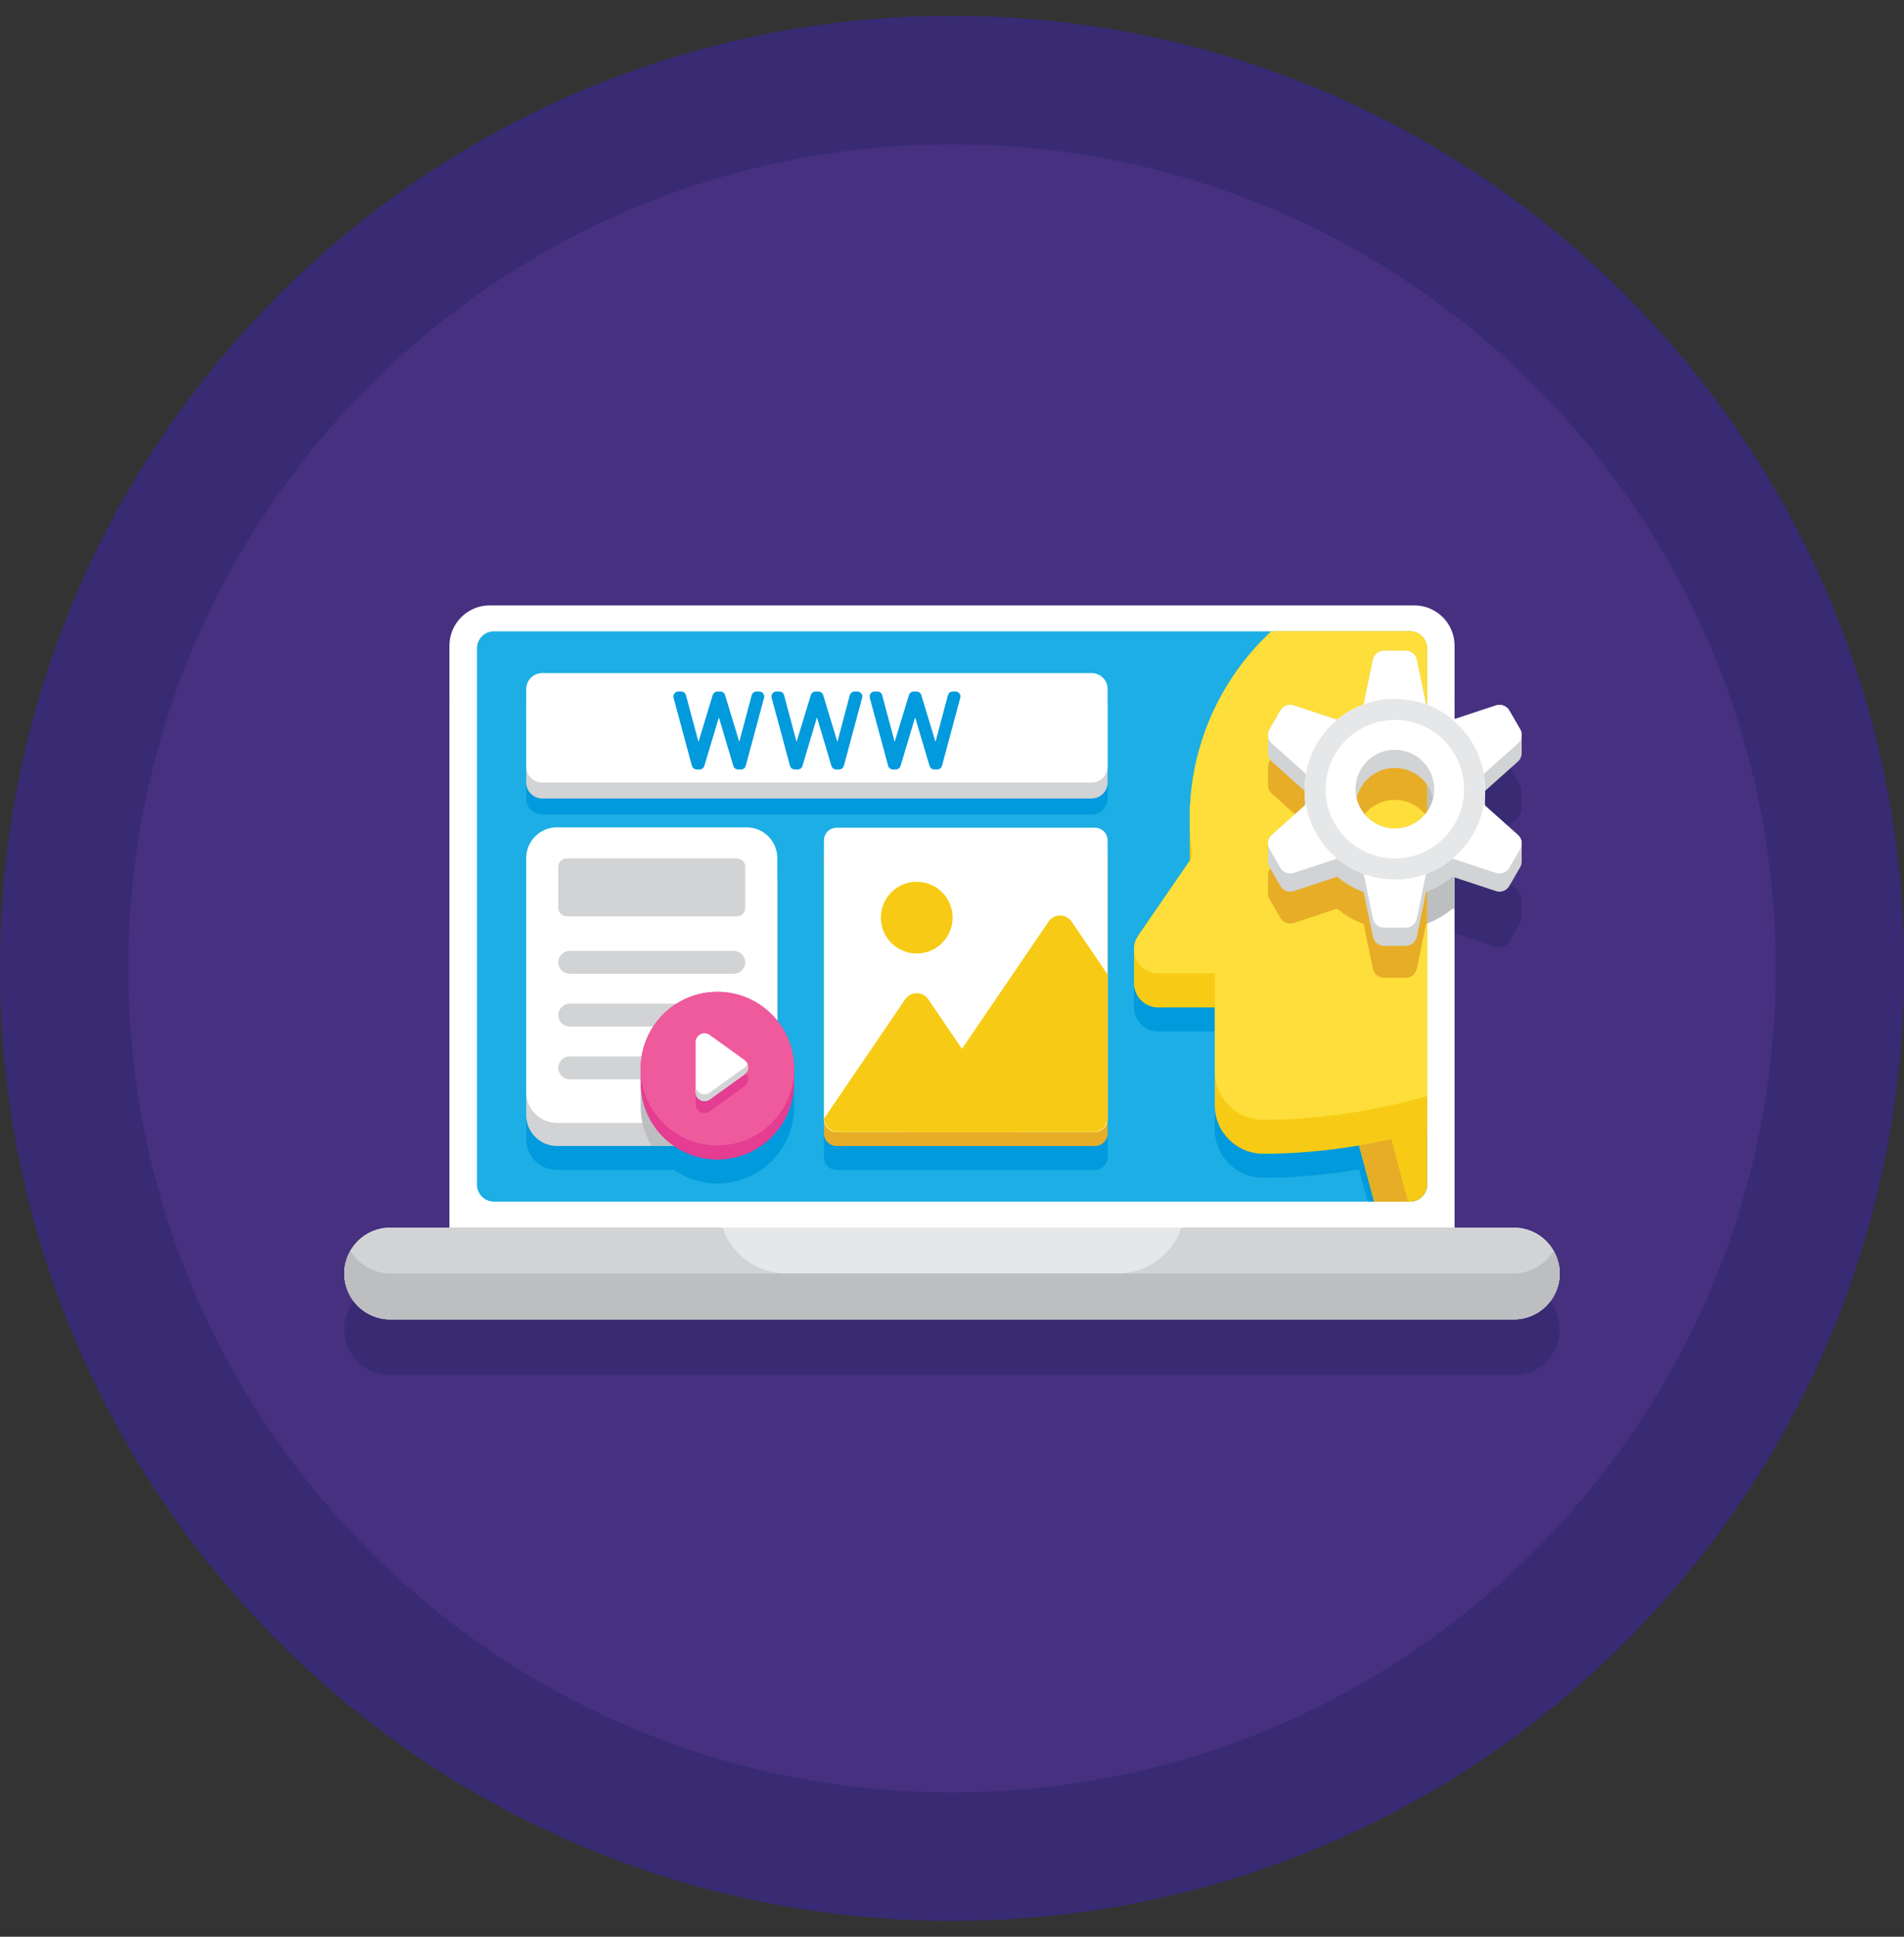 <svg width="60" height="61" viewBox="0 0 60 61" fill="none" xmlns="http://www.w3.org/2000/svg">
<rect x="0" y="0" width="60" height="61" fill="#333333" stroke="none"/>
<g clip-path="url(#clip0_192_1426)">
<path d="M60 30.5C60 47.069 46.569 60.5 30 60.5C13.431 60.5 0 47.069 0 30.5C0 13.931 13.431 0.5 30 0.5C46.569 0.5 60 13.931 60 30.5Z" fill="#382B73"/>
<path d="M55.955 30.5C55.955 44.834 44.334 56.455 30 56.455C15.666 56.455 4.046 44.834 4.046 30.5C4.046 16.166 15.666 4.546 30 4.546C44.334 4.546 55.955 16.166 55.955 30.5Z" fill="#473080"/>
<path d="M49.151 41.868C49.151 41.832 49.148 41.797 49.146 41.761C49.145 41.752 49.145 41.742 49.144 41.733C49.075 40.998 48.458 40.423 47.705 40.423H45.837V29.394L47.141 29.825C47.302 29.879 47.479 29.811 47.563 29.664L47.904 29.073C47.937 29.016 47.953 28.953 47.952 28.89V28.331C47.952 28.313 47.95 28.297 47.948 28.28C47.947 28.273 47.947 28.266 47.946 28.26C47.94 28.226 47.929 28.194 47.913 28.163C47.909 28.155 47.905 28.148 47.901 28.141C47.882 28.11 47.861 28.08 47.832 28.055L46.798 27.134C46.798 27.133 46.798 27.133 46.798 27.132V26.669L47.832 25.747C47.913 25.675 47.954 25.574 47.952 25.472V24.912C47.952 24.898 47.949 24.884 47.947 24.871C47.946 24.858 47.945 24.846 47.943 24.834C47.935 24.797 47.924 24.762 47.904 24.73L47.563 24.138C47.5 24.028 47.384 23.962 47.263 23.959C47.222 23.958 47.181 23.964 47.141 23.977L46.474 24.198L45.837 24.409V22.095C45.837 21.394 45.269 20.827 44.569 20.827H15.431C14.731 20.827 14.163 21.394 14.163 22.095V40.423H12.295C11.542 40.423 10.924 40.998 10.855 41.733V41.733C10.854 41.751 10.854 41.769 10.853 41.787C10.852 41.814 10.849 41.841 10.849 41.868C10.849 41.874 10.85 41.879 10.85 41.884C10.85 41.904 10.852 41.924 10.853 41.944C10.854 41.975 10.855 42.005 10.859 42.035C10.861 42.051 10.864 42.067 10.866 42.082C10.879 42.165 10.897 42.246 10.923 42.323C10.93 42.343 10.937 42.362 10.944 42.381C10.954 42.408 10.964 42.433 10.976 42.458V42.459C10.985 42.479 10.995 42.498 11.005 42.519C11.02 42.548 11.036 42.578 11.053 42.606C11.061 42.619 11.068 42.631 11.076 42.643V42.644C11.193 42.827 11.349 42.981 11.534 43.096H11.534C11.544 43.103 11.554 43.108 11.564 43.114C11.724 43.208 11.902 43.272 12.094 43.299C12.11 43.301 12.127 43.304 12.143 43.306C12.193 43.312 12.243 43.314 12.295 43.314H47.705C47.756 43.314 47.807 43.311 47.857 43.306C47.874 43.304 47.89 43.301 47.906 43.299H47.907C48.038 43.28 48.164 43.245 48.281 43.194C48.301 43.185 48.32 43.176 48.339 43.166C48.339 43.166 48.339 43.166 48.339 43.166C48.372 43.15 48.404 43.133 48.435 43.114C48.445 43.108 48.456 43.103 48.465 43.096H48.466C48.584 43.023 48.692 42.932 48.784 42.829C48.787 42.825 48.79 42.822 48.792 42.819C48.819 42.789 48.843 42.758 48.867 42.726C48.872 42.719 48.877 42.713 48.881 42.708V42.707C48.896 42.686 48.91 42.665 48.924 42.644C48.936 42.625 48.947 42.606 48.958 42.587C48.971 42.565 48.983 42.542 48.994 42.519V42.519C49.001 42.506 49.008 42.492 49.014 42.479C49.052 42.396 49.083 42.31 49.105 42.219C49.109 42.207 49.112 42.195 49.115 42.182C49.121 42.156 49.125 42.13 49.129 42.102C49.129 42.102 49.129 42.102 49.129 42.102C49.133 42.08 49.137 42.058 49.14 42.036C49.147 41.98 49.151 41.924 49.151 41.868Z" fill="#382B73"/>
<path d="M45.837 38.664H14.163V20.336C14.163 19.636 14.731 19.068 15.431 19.068H44.569C45.269 19.068 45.837 19.635 45.837 20.336V38.664H45.837Z" fill="white"/>
<path d="M44.436 37.846H15.565C15.27 37.846 15.031 37.607 15.031 37.312V20.419C15.031 20.125 15.27 19.885 15.565 19.885H44.436C44.73 19.885 44.969 20.124 44.969 20.419V37.312C44.969 37.607 44.73 37.846 44.436 37.846Z" fill="#1CAEE4"/>
<path d="M47.705 41.556H12.295C11.496 41.556 10.849 40.908 10.849 40.11C10.849 39.311 11.496 38.664 12.295 38.664H47.705C48.504 38.664 49.151 39.311 49.151 40.11C49.151 40.908 48.504 41.556 47.705 41.556Z" fill="#E6E7E8"/>
<path d="M47.907 41.54C47.939 41.535 47.972 41.531 48.004 41.524C48.024 41.52 48.042 41.514 48.062 41.509C48.09 41.502 48.118 41.495 48.146 41.486C48.166 41.48 48.185 41.472 48.204 41.465C48.23 41.455 48.257 41.446 48.282 41.435C48.302 41.426 48.32 41.416 48.339 41.407C48.363 41.395 48.388 41.383 48.411 41.37C48.43 41.36 48.448 41.348 48.466 41.337C48.489 41.323 48.511 41.309 48.532 41.294C48.55 41.282 48.567 41.268 48.584 41.255C48.605 41.239 48.625 41.223 48.645 41.207C48.661 41.192 48.677 41.178 48.693 41.163C48.712 41.145 48.73 41.127 48.748 41.108C48.763 41.093 48.778 41.077 48.792 41.06C48.809 41.041 48.826 41.021 48.841 41.001C48.855 40.983 48.868 40.966 48.881 40.948C48.896 40.927 48.91 40.906 48.924 40.884C48.936 40.865 48.947 40.846 48.959 40.827C48.971 40.805 48.983 40.782 48.995 40.759C49.005 40.739 49.015 40.719 49.024 40.699C49.035 40.675 49.045 40.651 49.054 40.627C49.062 40.606 49.07 40.585 49.077 40.564C49.085 40.539 49.092 40.513 49.099 40.487C49.105 40.466 49.111 40.444 49.116 40.423C49.122 40.396 49.126 40.369 49.13 40.342C49.134 40.32 49.138 40.298 49.14 40.276C49.144 40.248 49.145 40.22 49.147 40.192C49.148 40.169 49.15 40.147 49.15 40.124C49.15 40.095 49.149 40.064 49.147 40.034C49.146 40.014 49.146 39.993 49.144 39.974C49.075 39.218 48.39 38.664 47.63 38.664H37.241C37.235 38.664 37.23 38.667 37.228 38.673C36.946 39.508 36.157 40.109 35.227 40.109H24.773C23.843 40.109 23.055 39.508 22.773 38.673C22.771 38.667 22.765 38.664 22.759 38.664H12.37C11.609 38.664 10.925 39.218 10.856 39.974C10.854 39.993 10.854 40.014 10.853 40.034C10.851 40.064 10.849 40.095 10.85 40.124C10.85 40.148 10.852 40.17 10.853 40.192C10.855 40.22 10.856 40.248 10.86 40.276C10.862 40.298 10.866 40.32 10.87 40.342C10.874 40.369 10.879 40.396 10.884 40.423C10.889 40.445 10.895 40.466 10.901 40.488C10.908 40.514 10.915 40.539 10.923 40.564C10.93 40.585 10.938 40.606 10.946 40.627C10.956 40.651 10.966 40.676 10.976 40.699C10.985 40.72 10.995 40.739 11.005 40.759C11.017 40.782 11.029 40.805 11.042 40.828C11.052 40.846 11.064 40.865 11.076 40.884C11.09 40.906 11.104 40.927 11.119 40.948C11.132 40.966 11.145 40.983 11.158 41.001C11.175 41.021 11.191 41.041 11.208 41.06C11.222 41.077 11.237 41.093 11.252 41.108C11.27 41.127 11.288 41.145 11.307 41.163C11.323 41.178 11.339 41.192 11.356 41.207C11.375 41.223 11.395 41.239 11.416 41.255C11.433 41.268 11.45 41.282 11.468 41.294C11.49 41.309 11.512 41.323 11.534 41.337C11.553 41.348 11.571 41.36 11.59 41.37C11.613 41.383 11.637 41.395 11.661 41.407C11.68 41.416 11.699 41.426 11.718 41.434C11.744 41.446 11.77 41.454 11.796 41.464C11.815 41.472 11.834 41.479 11.854 41.485C11.882 41.494 11.91 41.502 11.939 41.509C11.958 41.513 11.977 41.519 11.996 41.524C12.028 41.53 12.061 41.534 12.094 41.539C12.11 41.542 12.127 41.545 12.143 41.547C12.193 41.552 12.243 41.555 12.295 41.555H47.705C47.756 41.555 47.807 41.552 47.858 41.547C47.874 41.546 47.89 41.542 47.907 41.54Z" fill="#D1D3D4"/>
<path d="M49.144 39.974C49.125 39.762 49.053 39.569 48.95 39.397C48.941 39.411 48.933 39.425 48.924 39.439C48.911 39.461 48.896 39.482 48.882 39.503C48.868 39.52 48.855 39.538 48.842 39.556C48.826 39.576 48.809 39.596 48.793 39.615C48.779 39.631 48.763 39.648 48.749 39.663C48.73 39.682 48.712 39.7 48.694 39.718C48.678 39.732 48.662 39.747 48.645 39.761C48.626 39.778 48.605 39.794 48.584 39.81C48.568 39.823 48.55 39.836 48.532 39.849C48.511 39.864 48.489 39.878 48.467 39.892C48.448 39.903 48.43 39.914 48.411 39.925C48.388 39.938 48.364 39.95 48.34 39.962C48.321 39.971 48.302 39.981 48.282 39.989C48.257 40.001 48.231 40.01 48.205 40.02C48.185 40.027 48.166 40.035 48.147 40.041C48.118 40.049 48.09 40.057 48.062 40.064C48.043 40.069 48.024 40.074 48.005 40.079C47.972 40.086 47.939 40.09 47.907 40.095C47.89 40.097 47.874 40.1 47.858 40.102C47.807 40.107 47.757 40.11 47.705 40.11H12.295C12.243 40.11 12.193 40.107 12.143 40.102C12.127 40.1 12.11 40.097 12.094 40.095C12.061 40.09 12.028 40.086 11.996 40.079C11.977 40.075 11.958 40.069 11.939 40.064C11.91 40.057 11.882 40.05 11.854 40.041C11.834 40.035 11.815 40.026 11.796 40.02C11.77 40.01 11.744 40.001 11.718 39.989C11.699 39.981 11.68 39.971 11.661 39.962C11.637 39.95 11.613 39.938 11.59 39.925C11.571 39.915 11.553 39.903 11.534 39.892C11.512 39.878 11.49 39.864 11.468 39.849C11.45 39.837 11.433 39.824 11.416 39.81C11.395 39.794 11.375 39.779 11.356 39.762C11.339 39.747 11.323 39.732 11.307 39.718C11.288 39.7 11.27 39.682 11.252 39.664C11.237 39.648 11.222 39.631 11.208 39.615C11.191 39.596 11.175 39.576 11.158 39.556C11.145 39.538 11.132 39.521 11.119 39.503C11.104 39.482 11.09 39.461 11.076 39.439C11.067 39.426 11.059 39.411 11.051 39.398C10.947 39.569 10.876 39.763 10.856 39.974C10.855 39.994 10.854 40.014 10.853 40.034C10.852 40.065 10.85 40.095 10.85 40.125C10.851 40.148 10.852 40.17 10.854 40.192C10.855 40.22 10.857 40.249 10.86 40.277C10.862 40.299 10.866 40.321 10.87 40.343C10.874 40.37 10.879 40.397 10.884 40.423C10.889 40.445 10.895 40.467 10.901 40.488C10.908 40.514 10.915 40.54 10.924 40.565C10.931 40.586 10.938 40.606 10.947 40.627C10.956 40.652 10.966 40.676 10.976 40.7C10.986 40.72 10.995 40.74 11.005 40.76C11.017 40.783 11.029 40.806 11.042 40.828C11.053 40.847 11.065 40.866 11.076 40.885C11.09 40.906 11.104 40.927 11.12 40.948C11.132 40.966 11.145 40.984 11.159 41.001C11.175 41.022 11.192 41.041 11.208 41.06C11.223 41.077 11.237 41.093 11.253 41.109C11.27 41.127 11.289 41.146 11.307 41.163C11.323 41.178 11.339 41.193 11.356 41.207C11.376 41.224 11.396 41.24 11.416 41.256C11.434 41.269 11.451 41.282 11.469 41.294C11.49 41.31 11.513 41.323 11.535 41.337C11.553 41.348 11.571 41.36 11.59 41.37C11.613 41.384 11.637 41.395 11.661 41.407C11.681 41.417 11.699 41.426 11.719 41.435C11.744 41.446 11.77 41.455 11.796 41.465C11.816 41.472 11.835 41.48 11.855 41.486C11.883 41.495 11.911 41.502 11.939 41.509C11.958 41.514 11.977 41.52 11.996 41.524C12.028 41.531 12.062 41.535 12.094 41.54C12.111 41.542 12.127 41.546 12.143 41.547C12.193 41.553 12.244 41.556 12.295 41.556H47.706C47.757 41.556 47.808 41.553 47.858 41.547C47.874 41.546 47.89 41.542 47.907 41.54C47.94 41.535 47.973 41.531 48.005 41.524C48.024 41.52 48.044 41.514 48.062 41.509C48.091 41.502 48.12 41.495 48.147 41.486C48.167 41.48 48.186 41.472 48.205 41.465C48.231 41.455 48.257 41.446 48.283 41.435C48.303 41.426 48.321 41.416 48.34 41.407C48.364 41.395 48.389 41.383 48.412 41.37C48.431 41.36 48.448 41.348 48.467 41.337C48.489 41.323 48.512 41.309 48.533 41.294C48.551 41.282 48.568 41.268 48.585 41.255C48.605 41.239 48.626 41.223 48.646 41.207C48.662 41.192 48.678 41.178 48.694 41.163C48.713 41.145 48.731 41.127 48.749 41.108C48.764 41.093 48.779 41.077 48.793 41.06C48.81 41.041 48.826 41.021 48.842 41.001C48.856 40.983 48.869 40.966 48.882 40.948C48.897 40.927 48.911 40.906 48.925 40.884C48.937 40.865 48.948 40.846 48.959 40.827C48.972 40.805 48.984 40.782 48.996 40.759C49.006 40.739 49.016 40.719 49.025 40.699C49.035 40.675 49.045 40.651 49.054 40.627C49.063 40.606 49.071 40.585 49.077 40.564C49.086 40.539 49.093 40.513 49.1 40.487C49.105 40.466 49.112 40.444 49.116 40.423C49.122 40.396 49.127 40.369 49.131 40.342C49.134 40.32 49.138 40.298 49.141 40.276C49.144 40.248 49.146 40.22 49.147 40.192C49.149 40.169 49.15 40.147 49.151 40.124C49.151 40.095 49.149 40.064 49.148 40.034C49.146 40.014 49.146 39.993 49.144 39.974Z" fill="#BCBEC0"/>
<path d="M44.969 21.168C44.967 20.874 44.73 20.638 44.434 20.638H40.063C40.04 20.658 40.02 20.678 40 20.698C39.696 20.985 39.42 21.294 39.166 21.621C39.04 21.784 38.92 21.952 38.806 22.126C38.751 22.211 38.696 22.299 38.643 22.387C38.535 22.563 38.437 22.743 38.344 22.927C38.299 23.02 38.254 23.11 38.211 23.206C38.126 23.392 38.048 23.583 37.977 23.776C37.942 23.874 37.91 23.972 37.877 24.07C37.814 24.266 37.759 24.465 37.709 24.666C37.555 25.319 37.48 25.993 37.493 26.676V27.703C37.495 27.754 37.495 27.804 37.498 27.857L35.872 30.218C35.849 30.254 35.829 30.287 35.811 30.321C35.794 30.357 35.781 30.395 35.769 30.429C35.759 30.465 35.748 30.502 35.744 30.538C35.739 30.575 35.736 30.613 35.736 30.648V31.681C35.716 32.09 36.035 32.485 36.5 32.485H38.281V35.565C38.281 36.409 38.965 37.093 39.809 37.093C40.819 37.093 41.829 37 42.826 36.831L43.1 37.846H44.435C44.73 37.846 44.969 37.607 44.969 37.312V21.168Z" fill="#009ADD"/>
<path d="M44.97 28.651V37.312C44.97 37.608 44.731 37.847 44.435 37.847H43.304L42.826 36.078L42.774 35.885L42.548 35.053L40.819 28.651H44.97Z" fill="#F7CB15"/>
<path d="M44.372 37.847H43.304L42.826 36.078L42.774 35.885L42.55 35.053H42.548L40.819 28.651H41.89L43.568 34.867L43.842 35.88L44.372 37.847Z" fill="#E7AD27"/>
<path d="M44.97 20.419V35.595C44.598 35.701 44.221 35.794 43.842 35.88C43.505 35.952 43.166 36.02 42.826 36.078C41.829 36.246 40.819 36.339 39.809 36.339C38.965 36.339 38.281 35.656 38.281 34.812V31.731H36.5C36.035 31.731 35.716 31.337 35.736 30.927V29.895C35.736 29.859 35.739 29.821 35.744 29.784C35.748 29.749 35.759 29.711 35.769 29.676C35.781 29.641 35.794 29.603 35.811 29.568C35.829 29.533 35.849 29.5 35.872 29.465L37.498 27.103C37.495 27.05 37.495 27 37.493 26.95V25.922C37.48 25.239 37.555 24.565 37.709 23.912C37.759 23.711 37.814 23.512 37.877 23.317C37.91 23.219 37.942 23.12 37.977 23.023C38.048 22.829 38.126 22.638 38.211 22.452C38.254 22.357 38.299 22.267 38.344 22.173C38.437 21.99 38.535 21.809 38.643 21.633C38.696 21.545 38.751 21.457 38.806 21.372C38.92 21.199 39.04 21.03 39.166 20.867C39.42 20.54 39.696 20.231 40 19.945C40.02 19.925 40.04 19.905 40.063 19.884H44.434C44.731 19.884 44.97 20.123 44.97 20.419Z" fill="#F7CB15"/>
<path d="M44.97 20.419V34.525C44.508 34.656 44.04 34.772 43.568 34.867C43.229 34.94 42.892 35 42.55 35.053H42.548C41.641 35.194 40.726 35.269 39.809 35.269C38.965 35.269 38.281 34.586 38.281 33.741V30.661H36.5C36.05 30.661 35.736 30.291 35.736 29.895C35.736 29.859 35.739 29.821 35.744 29.784C35.749 29.749 35.759 29.711 35.769 29.676C35.782 29.641 35.794 29.603 35.811 29.568C35.829 29.533 35.849 29.5 35.872 29.465L37.498 27.103L37.583 26.98C37.528 26.626 37.498 26.274 37.493 25.922C37.48 25.239 37.556 24.565 37.709 23.912C37.759 23.711 37.814 23.512 37.877 23.317C37.91 23.219 37.942 23.12 37.977 23.023C38.048 22.829 38.126 22.638 38.211 22.452C38.254 22.357 38.299 22.267 38.344 22.173C38.437 21.99 38.538 21.809 38.643 21.633C38.696 21.545 38.751 21.457 38.806 21.372C38.92 21.199 39.04 21.03 39.166 20.867C39.42 20.54 39.696 20.231 40 19.945C40.02 19.925 40.04 19.905 40.063 19.884H44.435C44.731 19.884 44.97 20.123 44.97 20.419Z" fill="#FEDE3A"/>
<path d="M34.401 25.651H17.085C16.808 25.651 16.582 25.426 16.582 25.149V22.707C16.582 22.43 16.808 22.205 17.085 22.205H34.402C34.679 22.205 34.904 22.43 34.904 22.707V25.149C34.904 25.426 34.679 25.651 34.401 25.651Z" fill="#009ADD"/>
<path d="M34.401 25.149H17.085C16.808 25.149 16.582 24.923 16.582 24.646V22.205C16.582 21.927 16.808 21.702 17.085 21.702H34.402C34.679 21.702 34.904 21.927 34.904 22.205V24.646C34.904 24.923 34.679 25.149 34.401 25.149Z" fill="#D1D3D4"/>
<path d="M34.401 24.646H17.085C16.808 24.646 16.582 24.421 16.582 24.144V21.702C16.582 21.425 16.808 21.2 17.085 21.2H34.402C34.679 21.2 34.904 21.425 34.904 21.702V24.144C34.904 24.421 34.679 24.646 34.401 24.646Z" fill="white"/>
<path d="M23.926 21.78H23.84C23.768 21.78 23.706 21.828 23.688 21.896L23.296 23.366L22.848 21.891C22.828 21.825 22.767 21.78 22.698 21.78H22.61C22.541 21.78 22.481 21.825 22.46 21.891L22.011 23.365L21.616 21.896C21.598 21.828 21.536 21.78 21.465 21.78H21.377C21.328 21.78 21.282 21.803 21.253 21.842C21.223 21.88 21.213 21.93 21.226 21.978L21.804 24.121C21.823 24.189 21.884 24.236 21.956 24.236H22.045C22.114 24.236 22.175 24.191 22.195 24.125L22.654 22.594L23.109 24.125C23.129 24.191 23.19 24.236 23.259 24.236H23.349C23.42 24.236 23.482 24.189 23.5 24.121L24.078 21.978C24.09 21.931 24.08 21.88 24.051 21.842C24.02 21.802 23.975 21.78 23.926 21.78Z" fill="#009ADD"/>
<path d="M27.018 21.78H26.931C26.86 21.78 26.798 21.828 26.779 21.896L26.388 23.366L25.94 21.891C25.92 21.825 25.859 21.78 25.79 21.78H25.702C25.633 21.78 25.572 21.825 25.552 21.891L25.102 23.365L24.708 21.896C24.69 21.828 24.628 21.78 24.557 21.78H24.468C24.419 21.78 24.374 21.803 24.344 21.842C24.314 21.88 24.304 21.93 24.317 21.978L24.895 24.121C24.914 24.189 24.976 24.236 25.047 24.236H25.136C25.206 24.236 25.267 24.191 25.287 24.125L25.745 22.594L26.201 24.125C26.221 24.191 26.282 24.236 26.351 24.236H26.441C26.512 24.236 26.573 24.189 26.592 24.121L27.169 21.978C27.182 21.931 27.172 21.88 27.142 21.842C27.113 21.802 27.067 21.78 27.018 21.78Z" fill="#009ADD"/>
<path d="M30.234 21.841C30.205 21.802 30.159 21.78 30.11 21.78H30.023C29.952 21.78 29.89 21.828 29.872 21.896L29.48 23.366L29.032 21.891C29.012 21.825 28.951 21.78 28.882 21.78H28.794C28.725 21.78 28.664 21.825 28.644 21.891L28.194 23.365L27.8 21.896C27.782 21.828 27.72 21.78 27.649 21.78H27.56C27.512 21.78 27.465 21.803 27.436 21.842C27.406 21.88 27.396 21.93 27.409 21.978L27.988 24.121C28.006 24.189 28.068 24.236 28.139 24.236H28.229C28.297 24.236 28.359 24.191 28.378 24.125L28.838 22.594L29.293 24.125C29.313 24.191 29.373 24.236 29.443 24.236H29.532C29.604 24.236 29.665 24.189 29.684 24.121L30.261 21.978C30.273 21.93 30.264 21.88 30.234 21.841Z" fill="#009ADD"/>
<path d="M45.773 23.675C45.772 23.675 45.771 23.674 45.77 23.674C45.749 23.655 45.726 23.64 45.704 23.622C45.658 23.587 45.612 23.551 45.564 23.518C45.535 23.498 45.505 23.48 45.475 23.461C45.432 23.433 45.388 23.407 45.343 23.381C45.311 23.363 45.278 23.347 45.245 23.329C45.2 23.306 45.156 23.285 45.109 23.264C45.075 23.248 45.04 23.234 45.005 23.221C44.993 23.216 44.981 23.211 44.969 23.206V25.728C45.056 25.852 45.123 25.992 45.159 26.144C45.15 26.183 45.137 26.22 45.124 26.258C45.105 26.313 45.084 26.366 45.058 26.417C45.037 26.457 45.018 26.498 44.993 26.535C44.986 26.546 44.978 26.556 44.969 26.566V29.088C45.264 28.976 45.535 28.817 45.773 28.619L45.837 28.64V23.654L45.773 23.675Z" fill="#BCBEC0"/>
<path d="M44.97 26.567C44.957 26.584 44.945 26.6 44.932 26.616C44.907 26.648 44.883 26.681 44.855 26.71C44.832 26.734 44.807 26.757 44.782 26.779C44.752 26.807 44.72 26.834 44.686 26.858C44.66 26.878 44.634 26.895 44.606 26.912C44.569 26.936 44.529 26.956 44.489 26.976C44.462 26.989 44.435 27.002 44.407 27.013C44.361 27.032 44.312 27.045 44.263 27.058C44.238 27.064 44.214 27.073 44.189 27.077C44.113 27.092 44.036 27.101 43.955 27.101C43.875 27.101 43.798 27.092 43.721 27.077C43.696 27.073 43.672 27.064 43.647 27.058C43.598 27.045 43.55 27.032 43.503 27.013C43.475 27.002 43.448 26.989 43.421 26.976C43.381 26.956 43.342 26.936 43.304 26.912C43.277 26.895 43.25 26.878 43.224 26.858C43.191 26.834 43.159 26.807 43.128 26.779C43.104 26.757 43.078 26.734 43.056 26.71C43.028 26.681 43.003 26.648 42.978 26.616C42.958 26.589 42.935 26.564 42.917 26.535C42.893 26.498 42.873 26.457 42.853 26.417C42.827 26.366 42.805 26.313 42.786 26.258C42.773 26.22 42.76 26.184 42.751 26.144C42.882 25.6 43.371 25.194 43.956 25.194C44.377 25.194 44.747 25.406 44.97 25.728V23.206C44.96 23.201 44.95 23.197 44.939 23.193L44.906 23.031L44.647 21.783C44.639 21.742 44.623 21.703 44.602 21.669C44.538 21.565 44.424 21.498 44.297 21.498H43.614C43.444 21.498 43.298 21.618 43.264 21.784L43.005 23.031L42.972 23.194C42.95 23.202 42.928 23.212 42.906 23.221C42.871 23.235 42.836 23.25 42.801 23.265C42.755 23.285 42.71 23.307 42.666 23.33C42.633 23.347 42.6 23.364 42.567 23.382C42.522 23.407 42.479 23.434 42.436 23.462C42.406 23.481 42.375 23.499 42.346 23.519C42.299 23.552 42.253 23.587 42.207 23.623C42.185 23.64 42.162 23.656 42.14 23.674C42.139 23.675 42.138 23.675 42.137 23.676L40.77 23.224C40.609 23.171 40.433 23.238 40.348 23.385L40.006 23.976C39.987 24.01 39.976 24.044 39.968 24.08C39.965 24.093 39.965 24.105 39.964 24.118C39.962 24.132 39.959 24.145 39.959 24.159V24.719C39.957 24.821 39.997 24.922 40.078 24.994L41.112 25.916V25.917V26.379V26.38L40.078 27.302C40.05 27.327 40.028 27.356 40.01 27.388C40.006 27.395 40.001 27.402 39.997 27.41C39.982 27.441 39.97 27.473 39.965 27.507C39.964 27.514 39.964 27.52 39.963 27.527C39.961 27.544 39.958 27.56 39.959 27.577V28.137C39.958 28.2 39.973 28.263 40.006 28.32L40.347 28.911C40.432 29.058 40.608 29.125 40.77 29.072L42.137 28.62C42.384 28.825 42.665 28.99 42.972 29.102L43.264 30.512C43.298 30.678 43.444 30.797 43.614 30.797H44.297C44.467 30.797 44.613 30.678 44.647 30.512L44.939 29.102C44.949 29.099 44.959 29.094 44.97 29.089V26.567Z" fill="#E7AD27"/>
<path d="M46.798 24.91L47.832 23.988C47.913 23.916 47.954 23.815 47.952 23.713V23.153C47.953 23.09 47.938 23.028 47.905 22.97L47.563 22.379C47.479 22.232 47.302 22.165 47.141 22.218L45.773 22.67C45.527 22.465 45.245 22.301 44.939 22.187L44.647 20.777C44.613 20.612 44.467 20.492 44.297 20.492H43.614C43.444 20.492 43.298 20.612 43.264 20.777L42.972 22.187C42.665 22.301 42.384 22.465 42.137 22.67L40.77 22.218C40.608 22.165 40.433 22.232 40.347 22.379L40.006 22.97C39.973 23.027 39.958 23.09 39.959 23.153V23.713C39.956 23.815 39.997 23.917 40.078 23.988L41.112 24.91V24.911V25.373V25.375L40.078 26.296C39.997 26.368 39.956 26.47 39.959 26.572V27.132C39.958 27.194 39.973 27.257 40.006 27.314L40.347 27.905C40.432 28.053 40.608 28.12 40.77 28.066L42.137 27.614C42.384 27.82 42.665 27.984 42.972 28.097L43.264 29.507C43.298 29.673 43.444 29.792 43.614 29.792H44.297C44.467 29.792 44.613 29.673 44.647 29.507L44.939 28.097C45.245 27.984 45.527 27.82 45.773 27.614L47.141 28.066C47.302 28.12 47.478 28.053 47.563 27.905L47.905 27.314C47.938 27.257 47.953 27.194 47.952 27.132V26.572C47.954 26.469 47.913 26.367 47.832 26.296L46.798 25.375C46.798 25.374 46.798 25.374 46.798 25.373V24.91ZM43.955 26.096C43.369 26.096 42.88 25.689 42.75 25.142C42.88 24.596 43.369 24.188 43.955 24.188C44.542 24.188 45.031 24.596 45.16 25.142C45.031 25.689 44.542 26.096 43.955 26.096Z" fill="#D1D3D4"/>
<path d="M44.965 22.317H42.945L43.264 20.778C43.298 20.612 43.444 20.493 43.614 20.493H44.297C44.467 20.493 44.613 20.612 44.647 20.778L44.965 22.317Z" fill="white"/>
<path d="M42.945 27.395H44.965L44.647 28.934C44.613 29.1 44.467 29.219 44.297 29.219H43.614C43.444 29.219 43.298 29.1 43.264 28.934L42.945 27.395Z" fill="white"/>
<path d="M41.251 25.251L42.262 27.001L40.77 27.494C40.608 27.548 40.433 27.48 40.347 27.334L40.006 26.742C39.921 26.595 39.951 26.409 40.078 26.296L41.251 25.251Z" fill="white"/>
<path d="M46.66 24.461L45.649 22.711L47.141 22.218C47.303 22.165 47.479 22.232 47.563 22.379L47.905 22.97C47.989 23.117 47.959 23.303 47.833 23.416L46.66 24.461Z" fill="white"/>
<path d="M45.649 27L46.66 25.25L47.833 26.296C47.959 26.409 47.989 26.595 47.905 26.741L47.563 27.333C47.479 27.48 47.303 27.547 47.141 27.494L45.649 27Z" fill="white"/>
<path d="M42.262 22.712L41.251 24.462L40.078 23.416C39.951 23.303 39.921 23.117 40.006 22.971L40.347 22.379C40.432 22.232 40.608 22.165 40.77 22.218L42.262 22.712Z" fill="white"/>
<path d="M43.955 22.013C42.385 22.013 41.112 23.286 41.112 24.856C41.112 26.426 42.385 27.699 43.955 27.699C45.526 27.699 46.798 26.426 46.798 24.856C46.798 23.286 45.526 22.013 43.955 22.013ZM43.955 26.096C43.271 26.096 42.715 25.541 42.715 24.856C42.715 24.171 43.271 23.616 43.955 23.616C44.64 23.616 45.195 24.171 45.195 24.856C45.195 25.541 44.64 26.096 43.955 26.096Z" fill="white"/>
<path d="M43.955 22.013C42.385 22.013 41.112 23.286 41.112 24.856C41.112 26.427 42.385 27.7 43.955 27.7C45.526 27.7 46.798 26.427 46.798 24.856C46.798 23.286 45.526 22.013 43.955 22.013ZM43.955 27.038C42.75 27.038 41.774 26.061 41.774 24.857C41.774 23.652 42.75 22.675 43.955 22.675C45.16 22.675 46.136 23.651 46.136 24.857C46.137 26.061 45.16 27.038 43.955 27.038Z" fill="#E6E7E8"/>
<path d="M34.503 26.823H26.365C26.143 26.823 25.964 27.003 25.964 27.224V36.447C25.964 36.669 26.143 36.848 26.365 36.848H34.503C34.724 36.848 34.904 36.669 34.904 36.447V27.224C34.904 27.003 34.724 26.823 34.503 26.823Z" fill="#009ADD"/>
<path d="M34.503 36.094H26.365C26.143 36.094 25.964 35.915 25.964 35.694V26.912C25.964 26.691 26.143 26.511 26.365 26.511H34.503C34.724 26.511 34.904 26.69 34.904 26.912V35.694C34.904 35.915 34.724 36.094 34.503 36.094Z" fill="#E7AD27"/>
<path d="M34.503 35.653H26.365C26.143 35.653 25.964 35.474 25.964 35.252V26.471C25.964 26.249 26.143 26.07 26.365 26.07H34.503C34.724 26.07 34.904 26.249 34.904 26.471V35.252C34.904 35.474 34.724 35.653 34.503 35.653Z" fill="white"/>
<path d="M28.524 31.475L25.966 35.232C25.976 35.466 26.168 35.653 26.405 35.653H32.099L29.253 31.475C29.078 31.218 28.699 31.218 28.524 31.475Z" fill="#F7CB15"/>
<path d="M34.904 30.693L33.77 29.028C33.596 28.771 33.216 28.771 33.042 29.028L28.531 35.653H34.463C34.707 35.653 34.904 35.456 34.904 35.212V30.693Z" fill="#F7CB15"/>
<path d="M30.019 28.902C30.019 29.526 29.513 30.032 28.889 30.032C28.264 30.032 27.758 29.526 27.758 28.902C27.758 28.278 28.264 27.772 28.889 27.772C29.513 27.772 30.019 28.278 30.019 28.902Z" fill="#F7CB15"/>
<path d="M24.918 33.693C24.87 33.541 24.809 33.396 24.735 33.259C24.666 33.132 24.585 33.014 24.495 32.902V27.783C24.495 27.246 24.06 26.812 23.524 26.812H17.554C17.017 26.812 16.582 27.247 16.582 27.783V35.877C16.582 36.413 17.017 36.848 17.554 36.848H21.235C21.626 37.117 22.098 37.276 22.607 37.276C23.943 37.276 25.026 36.193 25.026 34.856V34.412C25.026 34.161 24.988 33.92 24.918 33.693Z" fill="#009ADD"/>
<path d="M23.524 36.094H17.554C17.017 36.094 16.582 35.66 16.582 35.123V27.757C16.582 27.221 17.017 26.786 17.554 26.786H23.524C24.061 26.786 24.495 27.221 24.495 27.757V35.123C24.495 35.66 24.06 36.094 23.524 36.094Z" fill="#D1D3D4"/>
<path d="M23.524 35.366H17.554C17.017 35.366 16.582 34.931 16.582 34.395V27.029C16.582 26.492 17.017 26.057 17.554 26.057H23.524C24.061 26.057 24.495 26.492 24.495 27.029V34.395C24.495 34.931 24.06 35.366 23.524 35.366Z" fill="white"/>
<path d="M23.125 30.67H17.953C17.754 30.67 17.593 30.509 17.593 30.31C17.593 30.111 17.754 29.95 17.953 29.95H23.125C23.323 29.95 23.484 30.111 23.484 30.31C23.484 30.509 23.323 30.67 23.125 30.67Z" fill="#D1D3D4"/>
<path d="M23.125 32.333H17.953C17.754 32.333 17.593 32.172 17.593 31.973C17.593 31.774 17.754 31.613 17.953 31.613H23.125C23.323 31.613 23.484 31.774 23.484 31.973C23.484 32.172 23.323 32.333 23.125 32.333Z" fill="#D1D3D4"/>
<path d="M23.125 33.995H17.953C17.754 33.995 17.593 33.834 17.593 33.635C17.593 33.437 17.754 33.275 17.953 33.275H23.125C23.323 33.275 23.484 33.437 23.484 33.635C23.484 33.834 23.323 33.995 23.125 33.995Z" fill="#D1D3D4"/>
<path d="M23.221 27.035H17.857C17.712 27.035 17.593 27.154 17.593 27.299V28.596C17.593 28.742 17.712 28.86 17.857 28.86H23.221C23.366 28.86 23.484 28.742 23.484 28.596V27.299C23.484 27.154 23.366 27.035 23.221 27.035Z" fill="#D1D3D4"/>
<path d="M24.495 32.902C24.488 32.892 24.481 32.883 24.474 32.873C24.375 32.754 24.265 32.644 24.146 32.545C24.086 32.496 24.024 32.45 23.96 32.406C23.573 32.145 23.108 31.993 22.607 31.993C22.106 31.993 21.641 32.145 21.255 32.406C21.19 32.45 21.129 32.496 21.069 32.545C21.009 32.595 20.951 32.647 20.897 32.702C20.842 32.757 20.79 32.813 20.741 32.873C20.642 32.992 20.555 33.122 20.48 33.259C20.406 33.396 20.344 33.542 20.297 33.693C20.227 33.92 20.188 34.161 20.188 34.412V34.856C20.188 35.309 20.315 35.732 20.532 36.094H23.524C24.061 36.094 24.495 35.66 24.495 35.123V32.902H24.495Z" fill="#BCBEC0"/>
<path d="M20.188 34.103C20.188 35.439 21.271 36.522 22.607 36.522C23.944 36.522 25.026 35.439 25.026 34.103V33.659C25.026 32.322 23.943 31.24 22.607 31.24C21.271 31.24 20.188 32.323 20.188 33.659V34.103Z" fill="#E43D91"/>
<path d="M25.026 33.659C25.026 34.994 23.943 36.077 22.607 36.077C21.271 36.077 20.188 34.994 20.188 33.659C20.188 32.322 21.271 31.239 22.607 31.239C23.943 31.239 25.026 32.322 25.026 33.659Z" fill="#EF5A9D"/>
<path d="M21.922 34.777V33.197C21.922 32.969 22.18 32.837 22.364 32.971L23.46 33.761C23.614 33.872 23.614 34.102 23.46 34.213L22.364 35.003C22.18 35.136 21.922 35.004 21.922 34.777Z" fill="#E43D91"/>
<path d="M21.922 34.403V32.824C21.922 32.596 22.18 32.464 22.364 32.597L23.46 33.387C23.614 33.498 23.614 33.728 23.46 33.84L22.364 34.63C22.18 34.763 21.922 34.631 21.922 34.403Z" fill="white"/>
<path d="M23.46 33.624L22.364 34.414C22.18 34.547 21.922 34.415 21.922 34.187V34.403C21.922 34.631 22.18 34.763 22.364 34.63L23.46 33.84C23.57 33.76 23.6 33.62 23.552 33.505C23.534 33.55 23.504 33.592 23.46 33.624Z" fill="#D1D3D4"/>
</g>
<defs>
<clipPath id="clip0_192_1426">
<rect width="60" height="60" fill="white" transform="translate(0 0.5)"/>
</clipPath>
</defs>
</svg>

